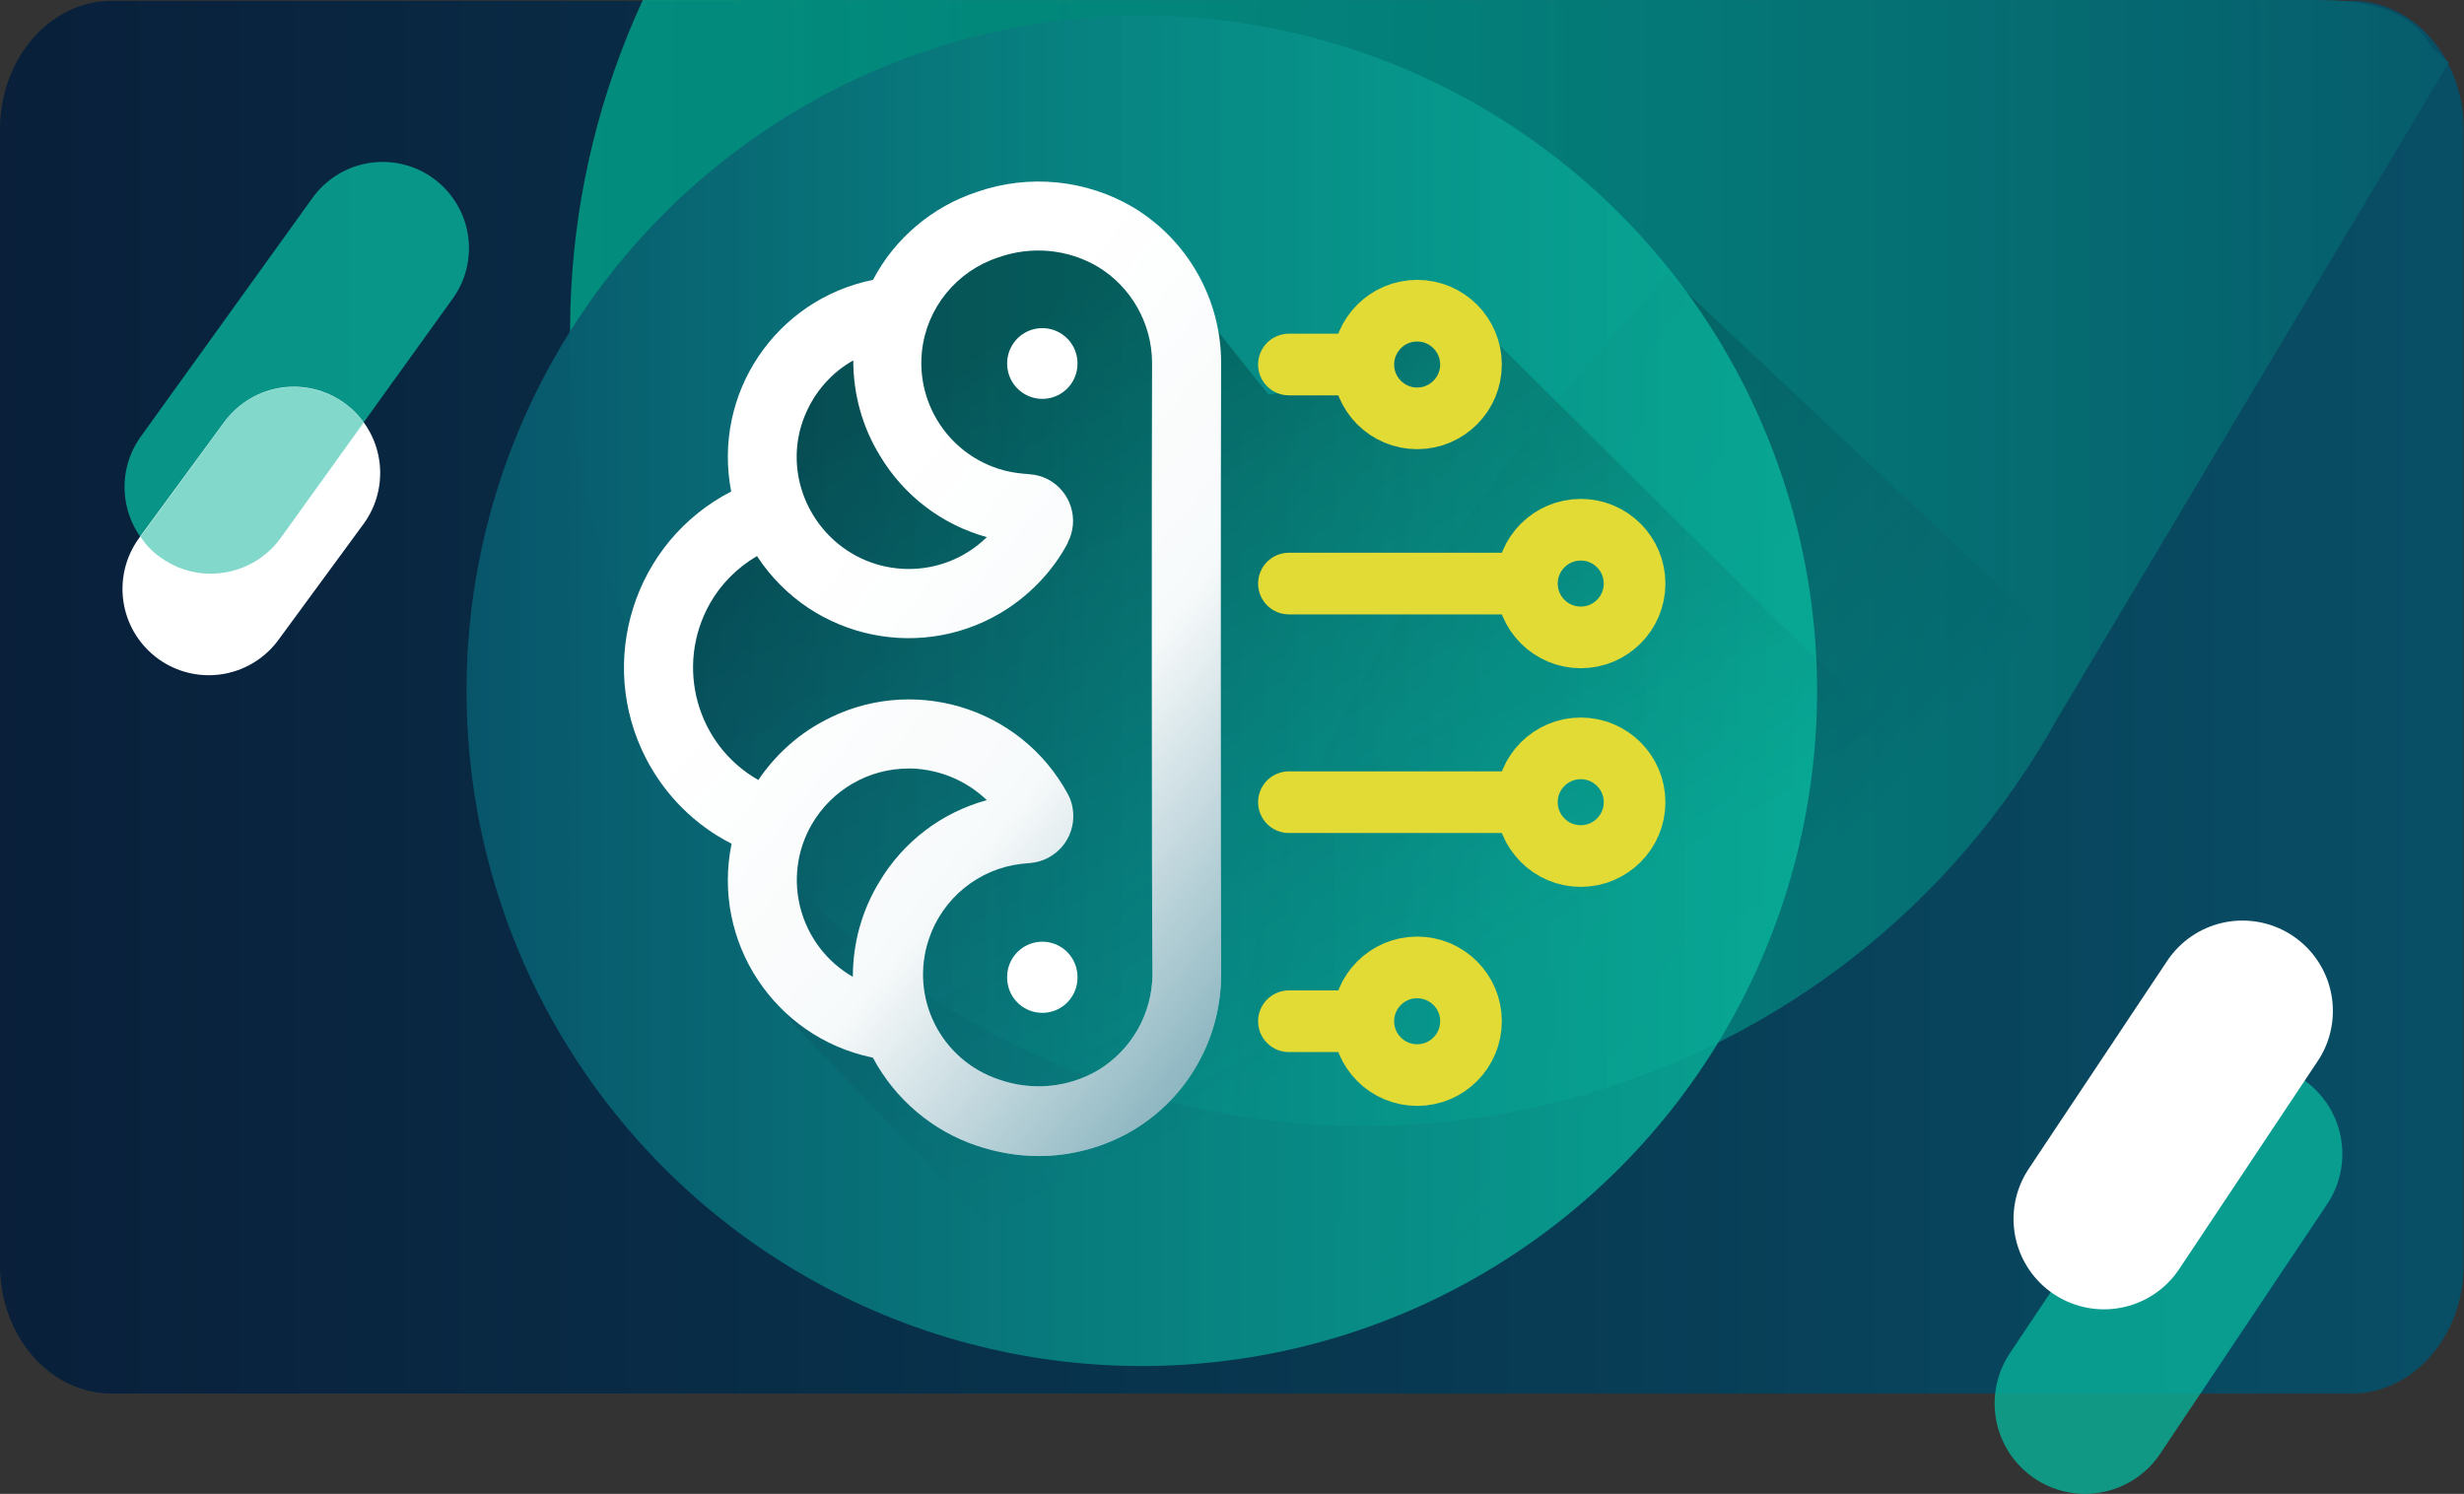 <?xml version="1.0" encoding="utf-8"?>
<!-- Generator: Adobe Illustrator 26.2.1, SVG Export Plug-In . SVG Version: 6.00 Build 0)  -->
<svg version="1.1" id="Layer_1" xmlns="http://www.w3.org/2000/svg" xmlns:xlink="http://www.w3.org/1999/xlink" x="0px" y="0px"
	 viewBox="0 0 599.5 363.5" style="enable-background:new 0 0 599.5 363.5;" xml:space="preserve">
<rect x="0" y="0" width="599.5" height="363.5" fill="#333333" stroke="none"/>
<style type="text/css">
	.st0{fill:url(#Path_2082_00000179625274216934770800000008182689642444473255_);}
	.st1{fill:url(#SVGID_1_);}
	.st2{opacity:0.3;fill:url(#Path_2084_00000027580308394213428050000015671295938148791944_);enable-background:new    ;}
	.st3{fill:url(#Ellipse_134_00000047061927019570226510000010212912047019601808_);}
	.st4{opacity:0.3;fill:url(#Path_2085_00000176756563092530786970000000158958751073345983_);enable-background:new    ;}
	.st5{fill:none;stroke:#E2DB35;stroke-width:15;stroke-linecap:round;}
	.st6{fill:none;stroke:#E2DB35;stroke-width:15;}
	.st7{fill:none;stroke:#FFFFFF;stroke-width:16.61;}
	.st8{fill:none;stroke:#FFFFFF;stroke-width:17.11;stroke-linecap:round;}
	.st9{fill:#FFFFFF;}
	.st10{fill:url(#Path_2087_00000036243630412701120250000008470179596865568670_);}
	.st11{opacity:0.8;fill:none;stroke:#08B29A;stroke-width:44;stroke-linecap:round;enable-background:new    ;}
	.st12{fill:none;stroke:#FFFFFF;stroke-width:44;stroke-linecap:round;}
	.st13{opacity:0.8;fill:none;stroke:#08B29A;stroke-width:42;stroke-linecap:round;enable-background:new    ;}
	.st14{fill:none;stroke:#FFFFFF;stroke-width:42;stroke-linecap:round;}
	.st15{opacity:0.5;fill:#08B29A;}
</style>
<g id="Layer_1_00000140003922830023878760000002415058126897211307_">
	
		<linearGradient id="Path_2082_00000112605066284909737690000007992377948196844731_" gradientUnits="userSpaceOnUse" x1="-4.992" y1="606.014" x2="-3.992" y2="606.014" gradientTransform="matrix(599.45 0 0 -421.866 2992.251 255826.453)">
		<stop  offset="0" style="stop-color:#091F3A"/>
		<stop  offset="0.58" style="stop-color:#083952"/>
		<stop  offset="1" style="stop-color:#084F66"/>
	</linearGradient>
	<path id="Path_2082" style="fill:url(#Path_2082_00000112605066284909737690000007992377948196844731_);" d="M572.2,0.2h-545
		C12.2,0.2,0,14.2,0,31.5v276.4c0,17.3,12.2,31.2,27.2,31.2h544.9c15.1,0,27.3-14,27.3-31.2V31.5C599.5,14.2,587.3,0.2,572.2,0.2z"
		/>
	
		<linearGradient id="SVGID_1_" gradientUnits="userSpaceOnUse" x1="-4.949" y1="605.921" x2="-3.862" y2="605.921" gradientTransform="matrix(480.726 0 0 -334.435 2517.903 202778.359)">
		<stop  offset="0" style="stop-color:#00A68B;stop-opacity:0.8"/>
		<stop  offset="0.3" style="stop-color:#029383;stop-opacity:0.839"/>
		<stop  offset="0.82" style="stop-color:#06626E;stop-opacity:0.961"/>
		<stop  offset="1" style="stop-color:#084F66"/>
	</linearGradient>
	<path class="st1" d="M156.4,0c-41.9,90.9-7.3,200.1,81.6,249.6c93.3,51.8,210.9,18.3,262.7-75l95.1-159.4l-4-3.4
		C587.8,4.5,580.7,0,563.7,0L156.4,0z"/>
	
		<linearGradient id="Path_2084_00000034068036590168730640000014376490752636019867_" gradientUnits="userSpaceOnUse" x1="-5.125" y1="606.395" x2="-4.638" y2="605.874" gradientTransform="matrix(281.7 0 0 -322.638 1721.799 195719.078)">
		<stop  offset="0" style="stop-color:#000000"/>
		<stop  offset="0.93" style="stop-color:#08223D;stop-opacity:0.161"/>
		<stop  offset="1" style="stop-color:#0A2848;stop-opacity:0"/>
	</linearGradient>
	
		<path id="Path_2084" style="opacity:0.3;fill:url(#Path_2084_00000034068036590168730640000014376490752636019867_);enable-background:new    ;" d="
		M530.7,184.2L405.6,66.6l-1.6,2.1c-79.2,87.1-112,157.1-102.3,232.2l31.1,30H508c12.5,0,22.7-10.2,22.7-22.7L530.7,184.2z"/>
	
		<linearGradient id="Ellipse_134_00000046307098600293362120000005799482262185551244_" gradientUnits="userSpaceOnUse" x1="-4.925" y1="605.991" x2="-4.106" y2="605.991" gradientTransform="matrix(401.226 0 0 -401.226 2089.572 243307.656)">
		<stop  offset="0" style="stop-color:#08556A"/>
		<stop  offset="0.57" style="stop-color:#088D87;stop-opacity:0.91"/>
		<stop  offset="1" style="stop-color:#08B29A;stop-opacity:0.851"/>
	</linearGradient>
	
		<circle id="Ellipse_134" style="fill:url(#Ellipse_134_00000046307098600293362120000005799482262185551244_);" cx="277.8" cy="168.1" r="164.3"/>
	
		<linearGradient id="Path_2085_00000164505440770353236540000001950140886799623100_" gradientUnits="userSpaceOnUse" x1="-4.803" y1="606.302" x2="-4.446" y2="605.772" gradientTransform="matrix(422.323 0 0 -349.556 2257.809 212025.203)">
		<stop  offset="0" style="stop-color:#000000"/>
		<stop  offset="0.814" style="stop-color:#0A2848;stop-opacity:0"/>
	</linearGradient>
	
		<path id="Path_2085" style="opacity:0.3;fill:url(#Path_2085_00000164505440770353236540000001950140886799623100_);enable-background:new    ;" d="
		M186.2,203.5c-13.6,11.7,6.5,45.3,6.5,45.3l93.3,96.9h224.8V228.8L358.5,77.7l-6.1,0.1c-9.4,0.1-17.8,6.2-20.9,15.1L308.6,96
		l-20.7-25.9l-13.8-3.4c-8.9-8.1-19.2-8.1-26.7-6.6c-9.6,1.9-18.2,7.4-23.9,15.4l-3.6,5c0,0-15.1-1.3-26,12.9
		c-12.9,16.8-7.1,33-7.1,33s-16.8,18.7-19.9,26.4C156.4,178.9,189.2,201,186.2,203.5z"/>
	<line id="Line_749" class="st5" x1="313.6" y1="88.7" x2="330.7" y2="88.7"/>
	<circle id="Ellipse_135" class="st6" cx="344.8" cy="88.7" r="13.1"/>
	<line id="Line_750" class="st5" x1="313.6" y1="248.5" x2="330.7" y2="248.5"/>
	<circle id="Ellipse_136" class="st6" cx="344.8" cy="248.5" r="13.1"/>
	<line id="Line_751" class="st5" x1="313.6" y1="142" x2="369.7" y2="142"/>
	<circle id="Ellipse_137" class="st6" cx="384.6" cy="142" r="13.1"/>
	<line id="Line_752" class="st5" x1="313.6" y1="195.2" x2="369.7" y2="195.2"/>
	<circle id="Ellipse_138" class="st6" cx="384.6" cy="195.2" r="13.1"/>
	<line id="Line_753" class="st7" x1="269.9" y1="140.6" x2="269.9" y2="140.6"/>
	<line id="Line_754" class="st8" x1="253.6" y1="88.5" x2="253.6" y2="88.4"/>
	
		<line id="Line_754_00000111906390956587154470000010440263262004169381_" class="st8" x1="253.6" y1="237.9" x2="253.6" y2="237.7"/>
	<path id="Path_2086" class="st9" d="M275.8,50.5c-11.5-6.8-25.4-8.2-38.1-3.8c-10.9,3.6-20,11.3-25.3,21.4
		c-23.7,4.8-39.1,27.7-34.5,51.5c-23.7,12.2-32.9,41.4-20.7,65c4.6,8.9,11.9,16.2,20.8,20.7c-4.9,23.8,10.4,47,34.1,52
		c0.1,0,0.2,0,0.3,0.1c5.4,10.1,14.5,17.8,25.3,21.4c4.8,1.6,9.9,2.5,15,2.5c8.1,0,16.1-2.2,23-6.3c13.2-7.9,21.3-22.2,21.4-37.6
		v-0.1l0,0c-0.1-22.4-0.1-126.5,0-148.9l0,0v-0.1C297.1,72.8,289,58.5,275.8,50.5L275.8,50.5z M196.6,99.4c2.4-4.9,6.2-9,11-11.7
		c0,8.2,2.2,16.2,6.5,23.2c5.8,9.7,15.1,16.8,26,19.8c-10.7,10.5-27.9,10.3-38.4-0.4C193.6,122,191.5,109.7,196.6,99.4L196.6,99.4z
		 M214,214.5c-4.3,7-6.5,15-6.5,23.2c-13-7.5-17.5-24.1-10-37.1c4.9-8.4,13.8-13.6,23.6-13.6h0.9c6.8,0.3,13.2,3,18.1,7.7
		C229.1,197.7,219.8,204.8,214,214.5z M280.4,237.2c-0.1,9.5-5.1,18.3-13.2,23.2c-7.3,4.3-16.1,5.1-24.1,2.3
		c-14.2-4.7-21.9-20-17.1-34.2c3.3-9.9,12.1-17.1,22.5-18.3l2.1-0.2c6.3-0.5,11-6,10.5-12.3c-0.1-1.5-0.5-3-1.2-4.3l-0.1-0.2
		c-11.6-21.4-38.4-29.3-59.7-17.6c-6.3,3.4-11.6,8.3-15.6,14.2c-15.1-8.6-20.3-27.8-11.8-42.9c2.7-4.8,6.7-8.8,11.5-11.6l0.1,0.2
		c13.4,20.3,40.7,25.9,61,12.5c6-4,11-9.4,14.4-15.7l0.1-0.3c2.9-5.6,0.7-12.5-4.9-15.4c-1.4-0.7-2.9-1.1-4.4-1.2l-2.1-0.2
		c-14.8-1.5-25.6-14.8-24.1-29.6c1.1-10.7,8.5-19.7,18.7-23c8-2.8,16.8-2,24.1,2.3c8.1,4.9,13.1,13.7,13.2,23.2
		C280.2,110.5,280.2,214.8,280.4,237.2z"/>
	
		<linearGradient id="Path_2087_00000088847521181568029460000005935358302915693730_" gradientUnits="userSpaceOnUse" x1="-4.091" y1="605.512" x2="-4.499" y2="606.058" gradientTransform="matrix(177.538 0 0 -289.376 1017.935 175492.922)">
		<stop  offset="0" style="stop-color:#086279;stop-opacity:0.502"/>
		<stop  offset="0.525" style="stop-color:#085D75;stop-opacity:3.100000e-02"/>
		<stop  offset="1" style="stop-color:#085D75;stop-opacity:0"/>
	</linearGradient>
	<path id="Path_2087" style="fill:url(#Path_2087_00000088847521181568029460000005935358302915693730_);" d="M275.8,50.5
		c-11.5-6.8-25.4-8.2-38.1-3.8c-10.9,3.6-20,11.3-25.3,21.4c-23.7,4.8-39.1,27.7-34.5,51.5c-23.7,12.2-32.9,41.4-20.7,65
		c4.6,8.9,11.9,16.2,20.8,20.7c-4.9,23.8,10.4,47,34.1,52c0.1,0,0.2,0,0.3,0.1c5.4,10.1,14.5,17.8,25.3,21.4c4.8,1.6,9.9,2.5,15,2.5
		c8.1,0,16.1-2.2,23-6.3c13.2-7.9,21.3-22.2,21.4-37.6v-0.1l0,0c-0.1-22.4-0.1-126.5,0-148.9l0,0v-0.1
		C297.1,72.8,289,58.5,275.8,50.5L275.8,50.5z M196.6,99.4c2.4-4.9,6.2-9,11-11.7c0,8.2,2.2,16.2,6.5,23.2
		c5.8,9.7,15.1,16.8,26,19.8c-10.7,10.5-27.9,10.3-38.4-0.4C193.6,122,191.5,109.7,196.6,99.4L196.6,99.4z M214,214.5
		c-4.3,7-6.5,15-6.5,23.2c-13-7.5-17.5-24.1-10-37.1c4.9-8.4,13.8-13.6,23.6-13.6h0.9c6.8,0.3,13.2,3,18.1,7.7
		C229.1,197.7,219.8,204.8,214,214.5z M280.4,237.2c-0.1,9.5-5.1,18.3-13.2,23.2c-7.3,4.3-16.1,5.1-24.1,2.3
		c-14.2-4.7-21.9-20-17.1-34.2c3.3-9.9,12.1-17.1,22.5-18.3l2.1-0.2c6.3-0.5,11-6,10.5-12.3c-0.1-1.5-0.5-3-1.2-4.3l-0.1-0.2
		c-11.6-21.4-38.4-29.3-59.7-17.6c-6.3,3.4-11.6,8.3-15.6,14.2c-15.1-8.6-20.3-27.8-11.8-42.9c2.7-4.8,6.7-8.8,11.5-11.6l0.1,0.2
		c13.4,20.3,40.7,25.9,61,12.5c6-4,11-9.4,14.4-15.7l0.1-0.3c2.9-5.6,0.7-12.5-4.9-15.4c-1.4-0.7-2.9-1.1-4.4-1.2l-2.1-0.2
		c-14.8-1.5-25.6-14.8-24.1-29.6c1.1-10.7,8.5-19.7,18.7-23c8-2.8,16.8-2,24.1,2.3c8.1,4.9,13.1,13.7,13.2,23.2
		C280.2,110.5,280.2,214.8,280.4,237.2z"/>
	<line id="Line_756" class="st11" x1="547.9" y1="280.8" x2="507.3" y2="341.5"/>
	<line id="Line_757" class="st12" x1="545.6" y1="246" x2="511.9" y2="296.6"/>
	<line id="Line_758" class="st13" x1="93.1" y1="60.4" x2="51.3" y2="118.5"/>
	<line id="Line_759" class="st14" x1="71.5" y1="115.1" x2="50.8" y2="143.3"/>
	<path class="st15" d="M39,135.6c3.7,2.7,8,4,12.2,4c6.5,0,13-3,17.1-8.7l20.2-28.1c-1.3-1.7-2.8-3.3-4.6-4.6
		c-9.4-6.8-22.5-4.8-29.3,4.5l-20.4,27.9C35.4,132.5,37,134.2,39,135.6z"/>
</g>
</svg>
